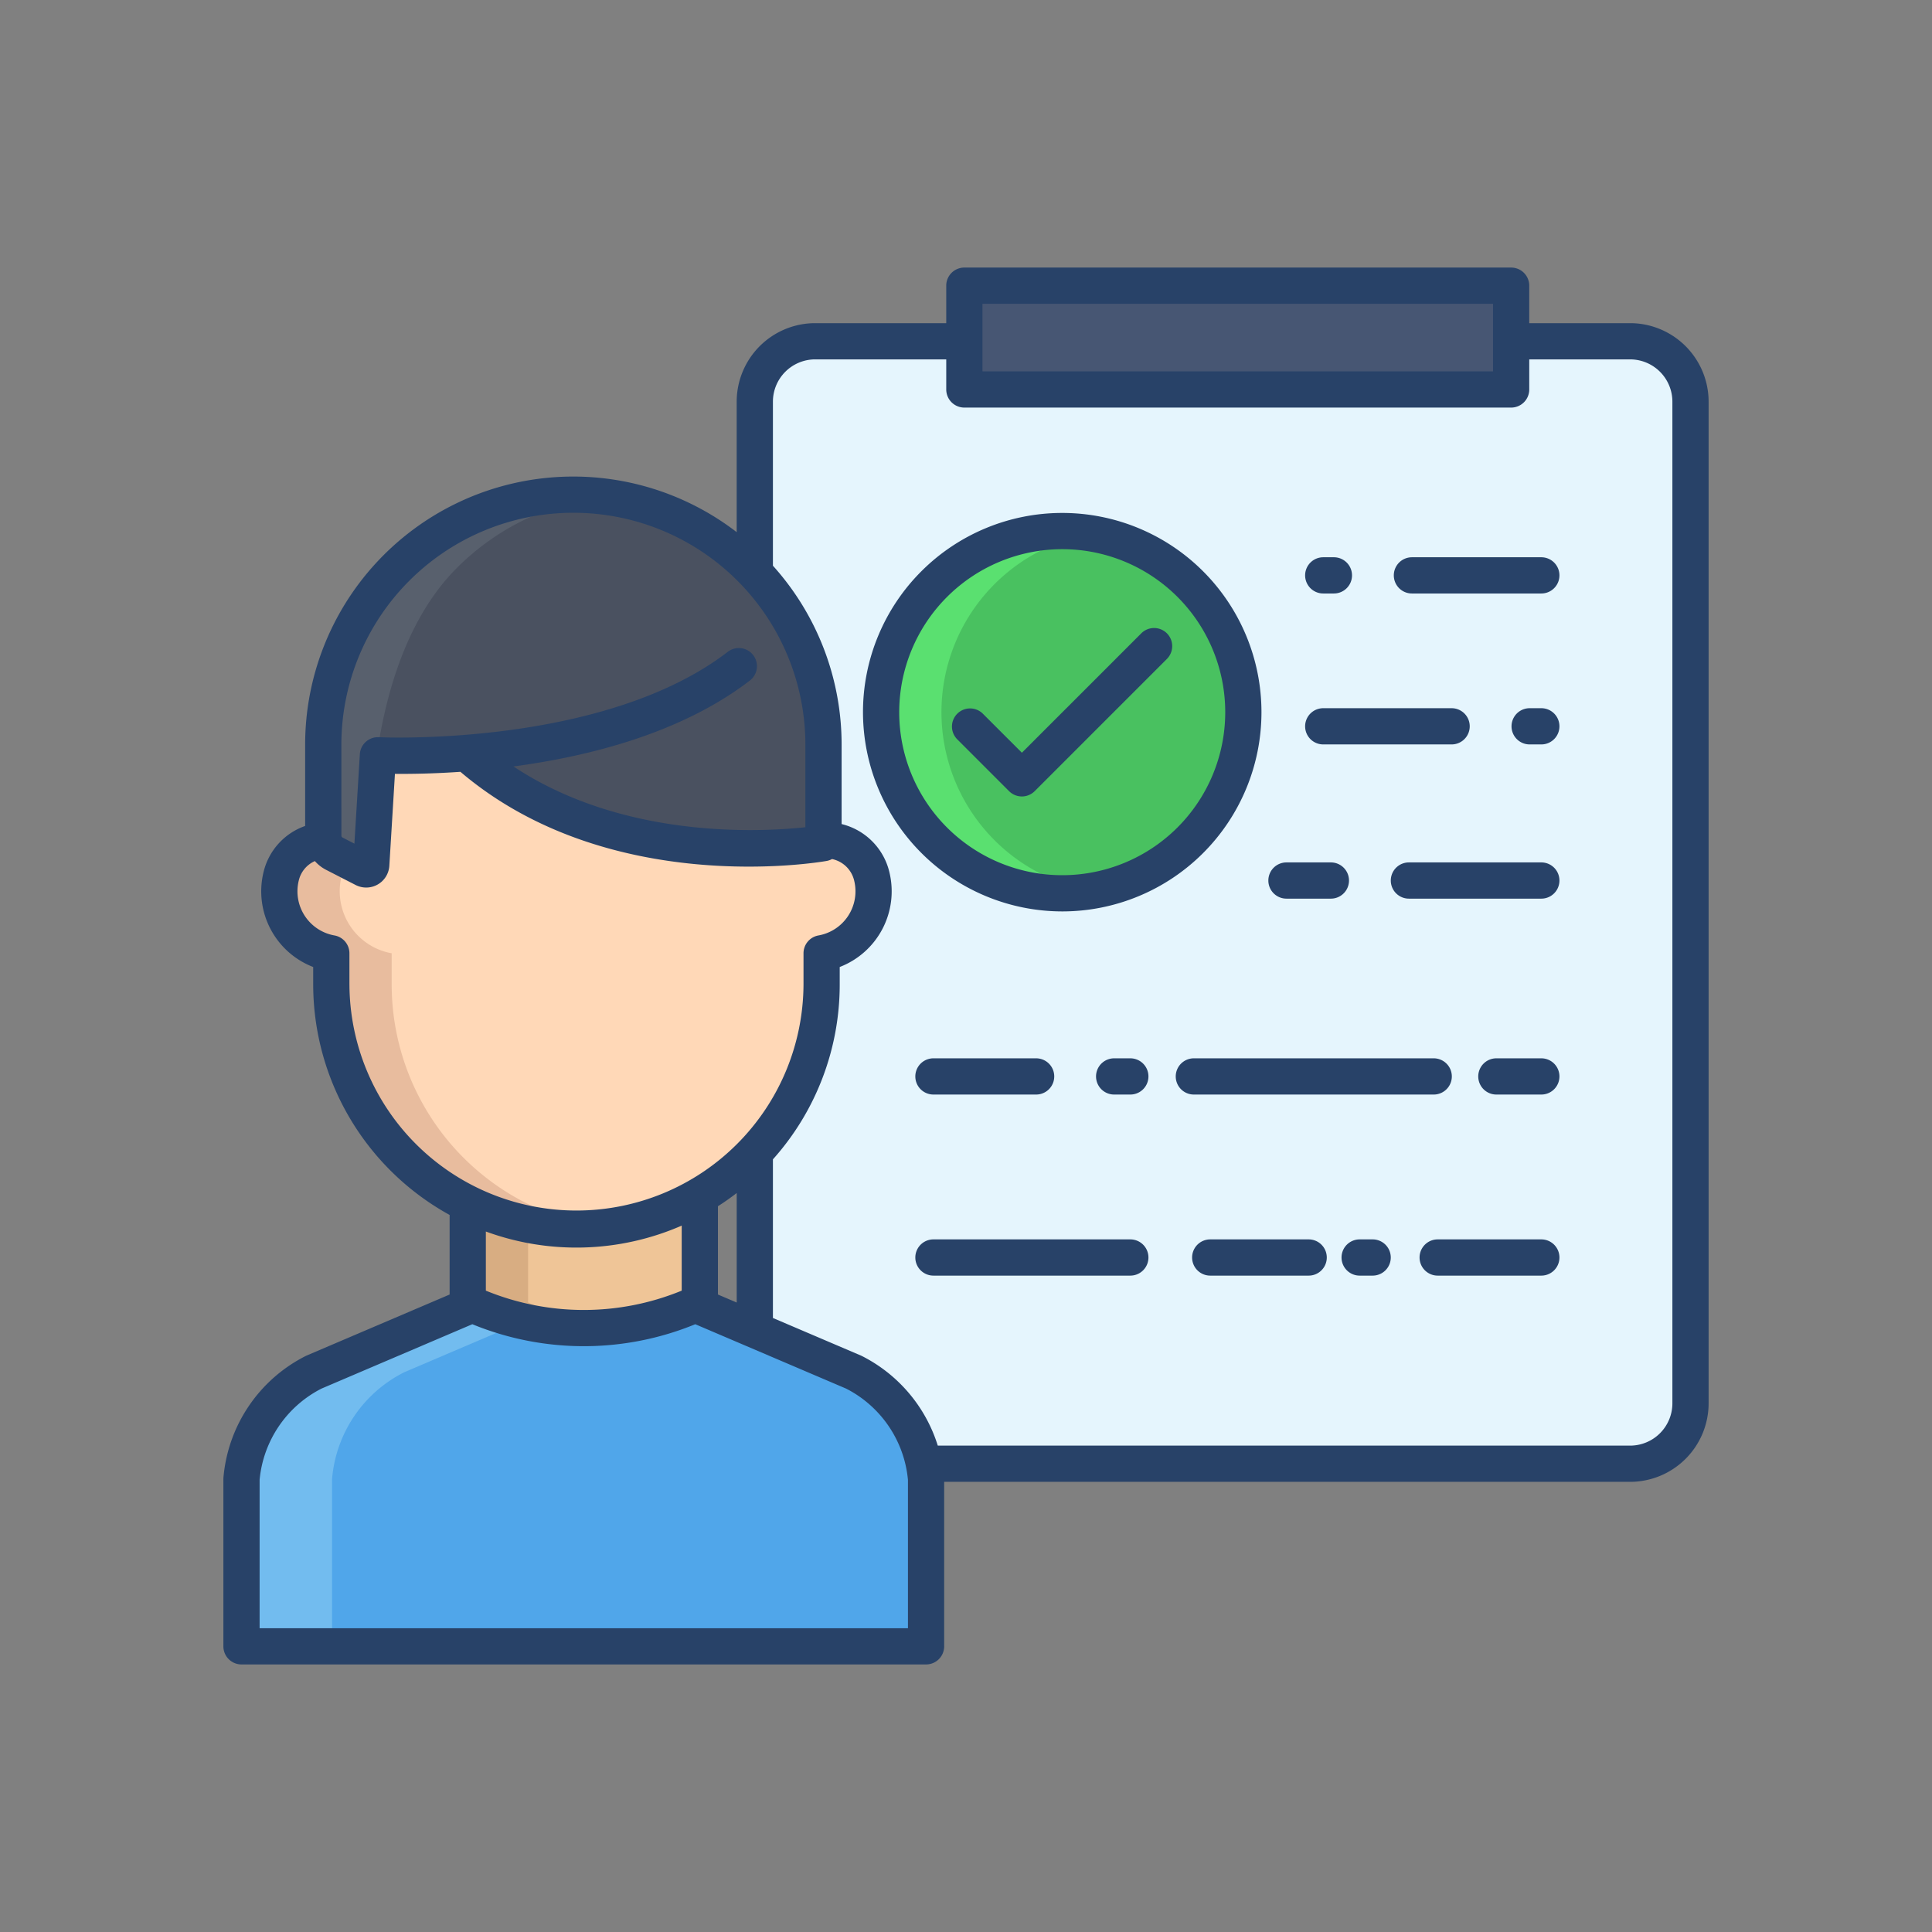 <?xml version="1.0"?>
<svg xmlns="http://www.w3.org/2000/svg" xmlns:xlink="http://www.w3.org/1999/xlink" xmlns:svgjs="http://svgjs.com/svgjs" version="1.1" width="512" height="512" x="0" y="0" viewBox="0 0 512 512" style="enable-background:new 0 0 512 512" xml:space="preserve" class=""><rect x="0" y="0" width="512" height="512" fill="#808080" stroke="none"/><g transform="matrix(0.8,0,0,0.8,51.2,51.2)"><path xmlns="http://www.w3.org/2000/svg" d="m242.04 420.877a43.6 43.6 0 0 0 -23.24-30.33l-50.97-21.76v-1.331a90.774 90.774 0 0 1 -76.89 0v1.331l-50.97 21.76a43.613 43.613 0 0 0 -23.97 35.4v55.42h226.77v-55.42a40.427 40.427 0 0 0 -.73-5.07z" fill="#50a6ea" data-original="#50a6ea" style=""/><path xmlns="http://www.w3.org/2000/svg" d="m69.97 390.547 39.347-16.8a90.624 90.624 0 0 1 -18.377-6.292v1.331l-50.97 21.76a43.613 43.613 0 0 0 -23.97 35.401v55.42h30v-55.42a43.613 43.613 0 0 1 23.97-35.4z" fill="#72bcef" data-original="#72bcef" style=""/><path xmlns="http://www.w3.org/2000/svg" d="m496 69.047v331.83a19.994 19.994 0 0 1 -20 20h-233.96a43.6 43.6 0 0 0 -23.24-30.33l-32.76-13.98v-58.78l-.01-.01a80.886 80.886 0 0 0 22.14-55.71v-10.28a20.834 20.834 0 0 0 16.61-25.48 15.668 15.668 0 0 0 -14.02-11.94h-1.96v-31.65a82.608 82.608 0 0 0 -22.76-57.04v-56.63a20 20 0 0 1 20-20h49.41v15.97h181.14v-15.97h39.41a20 20 0 0 1 20 20z" fill="#e5f5fd" data-original="#e5f5fd" style=""/><circle xmlns="http://www.w3.org/2000/svg" cx="287.87" cy="171.917" fill="#49c160" r="60" data-original="#49c160" style=""/><path xmlns="http://www.w3.org/2000/svg" d="m247.87 171.916a60.017 60.017 0 0 1 50-59.154 60 60 0 1 0 0 118.309 60.008 60.008 0 0 1 -50-59.155z" fill="#5ae070" data-original="#5ae070" style=""/><path xmlns="http://www.w3.org/2000/svg" d="m208.8 214.367v.92s-70.81 12.48-118.29-29.83a249.9 249.9 0 0 1 -29.32.74l-2.21 36.27a1.677 1.677 0 0 1 -2.44 1.36l-9.8-5.03a6.788 6.788 0 0 1 -3.66-5.55v-30.53a82.86 82.86 0 0 1 165.72 0z" fill="#4a5160" data-original="#4a5160" style=""/><path xmlns="http://www.w3.org/2000/svg" d="m87.35 124.127a82.6 82.6 0 0 1 48.66-23.658 83.661 83.661 0 0 0 -10.07-.612 82.863 82.863 0 0 0 -82.86 82.86v30.53a6.788 6.788 0 0 0 3.66 5.55l9.8 5.03a1.678 1.678 0 0 0 2.44-1.36s-4.307-65.667 28.37-98.34z" fill="#58606d" data-original="#58606d" style="" class=""/><path xmlns="http://www.w3.org/2000/svg" d="m167.83 332.247v35.21a90.781 90.781 0 0 1 -76.89 0v-32.59a81.284 81.284 0 0 0 76.89-2.62z" fill="#efc597" data-original="#efc597" style=""/><path xmlns="http://www.w3.org/2000/svg" d="m110.94 367.456v-25.767a80.7 80.7 0 0 1 -20-6.822v32.589a90.763 90.763 0 0 0 48.445 7.989 90.7 90.7 0 0 1 -28.445-7.989z" fill="#d8ad82" data-original="#d8ad82" style=""/><path xmlns="http://www.w3.org/2000/svg" d="m167.83 332.247a81.2 81.2 0 0 1 -122.08-70.18v-10.28a20.876 20.876 0 0 1 -16.62-25.48 15.68 15.68 0 0 1 14.03-11.94l.09-.02a6.772 6.772 0 0 0 3.49 4.45l9.8 5.03a1.677 1.677 0 0 0 2.44-1.36l2.21-36.27a249.9 249.9 0 0 0 29.32-.74c47.48 42.31 118.29 29.83 118.29 29.83v-.92h1.96a15.668 15.668 0 0 1 14.02 11.94 20.834 20.834 0 0 1 -16.61 25.48v10.28a80.886 80.886 0 0 1 -22.14 55.71c-.53.58-1.09 1.15-1.65 1.71a81.27 81.27 0 0 1 -16.55 12.76z" fill="#ffd8b7" data-original="#ffd8b7" style=""/><path xmlns="http://www.w3.org/2000/svg" d="m110.94 334.867a81.206 81.206 0 0 1 -45.19-72.8v-10.28a20.876 20.876 0 0 1 -16.62-25.48 15.765 15.765 0 0 1 2.267-5.12l-4.657-2.387a6.772 6.772 0 0 1 -3.49-4.45l-.09.02a15.68 15.68 0 0 0 -14.03 11.94 20.838 20.838 0 0 0 16.62 25.48v10.28a81.17 81.17 0 0 0 81.21 81.21 82.043 82.043 0 0 0 9.984-.618 80.73 80.73 0 0 1 -26.004-7.795z" fill="#e8bc9e" data-original="#e8bc9e" style=""/><path xmlns="http://www.w3.org/2000/svg" d="m255.45 30.637h181.14v34.38h-181.14z" fill="#475673" data-original="#475673" style=""/><g xmlns="http://www.w3.org/2000/svg" fill="#284268"><path d="m476 43.051h-33.415v-12.417a6 6 0 0 0 -6-6h-181.132a6 6 0 0 0 -6 6v12.417h-43.415a26.027 26.027 0 0 0 -26 26v43.232a88.807 88.807 0 0 0 -142.955 70.434v26.893a21.454 21.454 0 0 0 -13.778 15.269 26.863 26.863 0 0 0 16.445 31.452v5.738a87.274 87.274 0 0 0 45.194 76.4v26.359l-47.333 20.2c-.111.048-.22.1-.327.152a49.92 49.92 0 0 0 -27.263 40.268c-.014.165-.021.332-.021.5v55.421a6 6 0 0 0 6 6h226.769a6 6 0 0 0 6-6v-54.491h227.231a26.028 26.028 0 0 0 26-26v-331.829a26.028 26.028 0 0 0 -26-25.998zm-214.547-6.417h169.132v22.385h-169.132zm-212.37 146.083a76.856 76.856 0 1 1 153.712 0v27.316c-14.868 1.607-60.255 4.032-96.7-20.134 25.042-3.338 55.568-11.026 78.208-28.389a6 6 0 1 0 -7.3-9.521c-41.187 31.589-114.766 28.257-115.5 28.218a6.008 6.008 0 0 0 -6.3 5.627l-1.8 29.633-3.915-2.01a.762.762 0 0 1 -.4-.519zm2.667 79.352v-10.281a6 6 0 0 0 -4.965-5.911 14.848 14.848 0 0 1 -11.825-18.142 9.348 9.348 0 0 1 5.344-6.49 12.668 12.668 0 0 0 3.7 2.888l9.8 5.031a7.676 7.676 0 0 0 11.16-6.217c0-.038.006-.075.008-.113l1.857-30.485c4.9.046 12.478-.034 21.69-.676 49.005 41.688 118.357 30.048 121.323 29.527a5.979 5.979 0 0 0 1.776-.629 9.506 9.506 0 0 1 7.343 7.164 14.844 14.844 0 0 1 -11.824 18.142 6 6 0 0 0 -4.965 5.911v10.281a75.209 75.209 0 0 1 -150.417 0zm128.291 69.14v36.269l-6.216-2.652v-29.242q3.207-2.052 6.216-4.375zm-18.216 10.791v21.542a85.4 85.4 0 0 1 -64.881 0v-19.588a87.19 87.19 0 0 0 64.881-1.954zm74.944 133.371h-214.769v-49.171a37.86 37.86 0 0 1 20.5-30.21l49.964-21.324a97.348 97.348 0 0 0 73.851 0l49.965 21.325a37.856 37.856 0 0 1 20.489 30.209zm253.231-74.491a14.013 14.013 0 0 1 -14 14h-229.348a49.945 49.945 0 0 0 -25.167-29.7c-.107-.055-.216-.1-.327-.152l-29.117-12.428v-52.548a86.854 86.854 0 0 0 22.126-57.983v-5.738a26.861 26.861 0 0 0 16.445-31.45 21.5 21.5 0 0 0 -15.817-15.9v-26.264a88.506 88.506 0 0 0 -22.754-59.317v-54.351a14.013 14.013 0 0 1 14-14h43.415v9.968a6 6 0 0 0 6 6h181.129a6 6 0 0 0 6-6v-9.966h33.415a14.013 14.013 0 0 1 14 14z" fill="#284268" data-original="#284268" style=""/><path d="m446.584 221.686h-43.866a6 6 0 0 0 0 12h43.866a6 6 0 0 0 0-12z" fill="#284268" data-original="#284268" style=""/><path d="m362.157 233.686h14.715a6 6 0 0 0 0-12h-14.715a6 6 0 0 0 0 12z" fill="#284268" data-original="#284268" style=""/><path d="m446.584 286.582h-14.895a6 6 0 1 0 0 12h14.895a6 6 0 0 0 0-12z" fill="#284268" data-original="#284268" style=""/><path d="m410.937 298.582a6 6 0 0 0 0-12h-79.459a6 6 0 1 0 0 12z" fill="#284268" data-original="#284268" style=""/><path d="m310.437 286.582h-5.361a6 6 0 0 0 0 12h5.361a6 6 0 0 0 0-12z" fill="#284268" data-original="#284268" style=""/><path d="m245.212 286.582a6 6 0 0 0 0 12h34.018a6 6 0 0 0 0-12z" fill="#284268" data-original="#284268" style=""/><path d="m446.584 346.563h-34.335a6 6 0 0 0 0 12h34.335a6 6 0 0 0 0-12z" fill="#284268" data-original="#284268" style=""/><path d="m390.714 346.563h-4.314a6 6 0 0 0 0 12h4.311a6 6 0 1 0 0-12z" fill="#284268" data-original="#284268" style=""/><path d="m369.514 346.563h-32.614a6 6 0 0 0 0 12h32.615a6 6 0 0 0 0-12z" fill="#284268" data-original="#284268" style=""/><path d="m310.437 346.563h-65.225a6 6 0 0 0 0 12h65.225a6 6 0 0 0 0-12z" fill="#284268" data-original="#284268" style=""/><path d="m446.584 170.6h-3.872a6 6 0 0 0 0 12h3.872a6 6 0 0 0 0-12z" fill="#284268" data-original="#284268" style=""/><path d="m374.339 182.6h42.528a6 6 0 0 0 0-12h-42.528a6 6 0 0 0 0 12z" fill="#284268" data-original="#284268" style=""/><path d="m446.584 120.6h-42.867a6 6 0 0 0 0 12h42.867a6 6 0 0 0 0-12z" fill="#284268" data-original="#284268" style=""/><path d="m374.339 132.6h3.533a6 6 0 0 0 0-12h-3.533a6 6 0 0 0 0 12z" fill="#284268" data-original="#284268" style=""/><path d="m287.875 237.92a66 66 0 1 0 -66-66 66.075 66.075 0 0 0 66 66zm0-120a54 54 0 1 1 -54 54 54.062 54.062 0 0 1 54-54z" fill="#284268" data-original="#284268" style=""/><path d="m270.268 198.079a6 6 0 0 0 8.485 0l43.832-43.832a6 6 0 0 0 -8.485-8.485l-39.589 39.589-12.862-12.861a6 6 0 1 0 -8.485 8.484z" fill="#284268" data-original="#284268" style=""/></g></g></svg>
